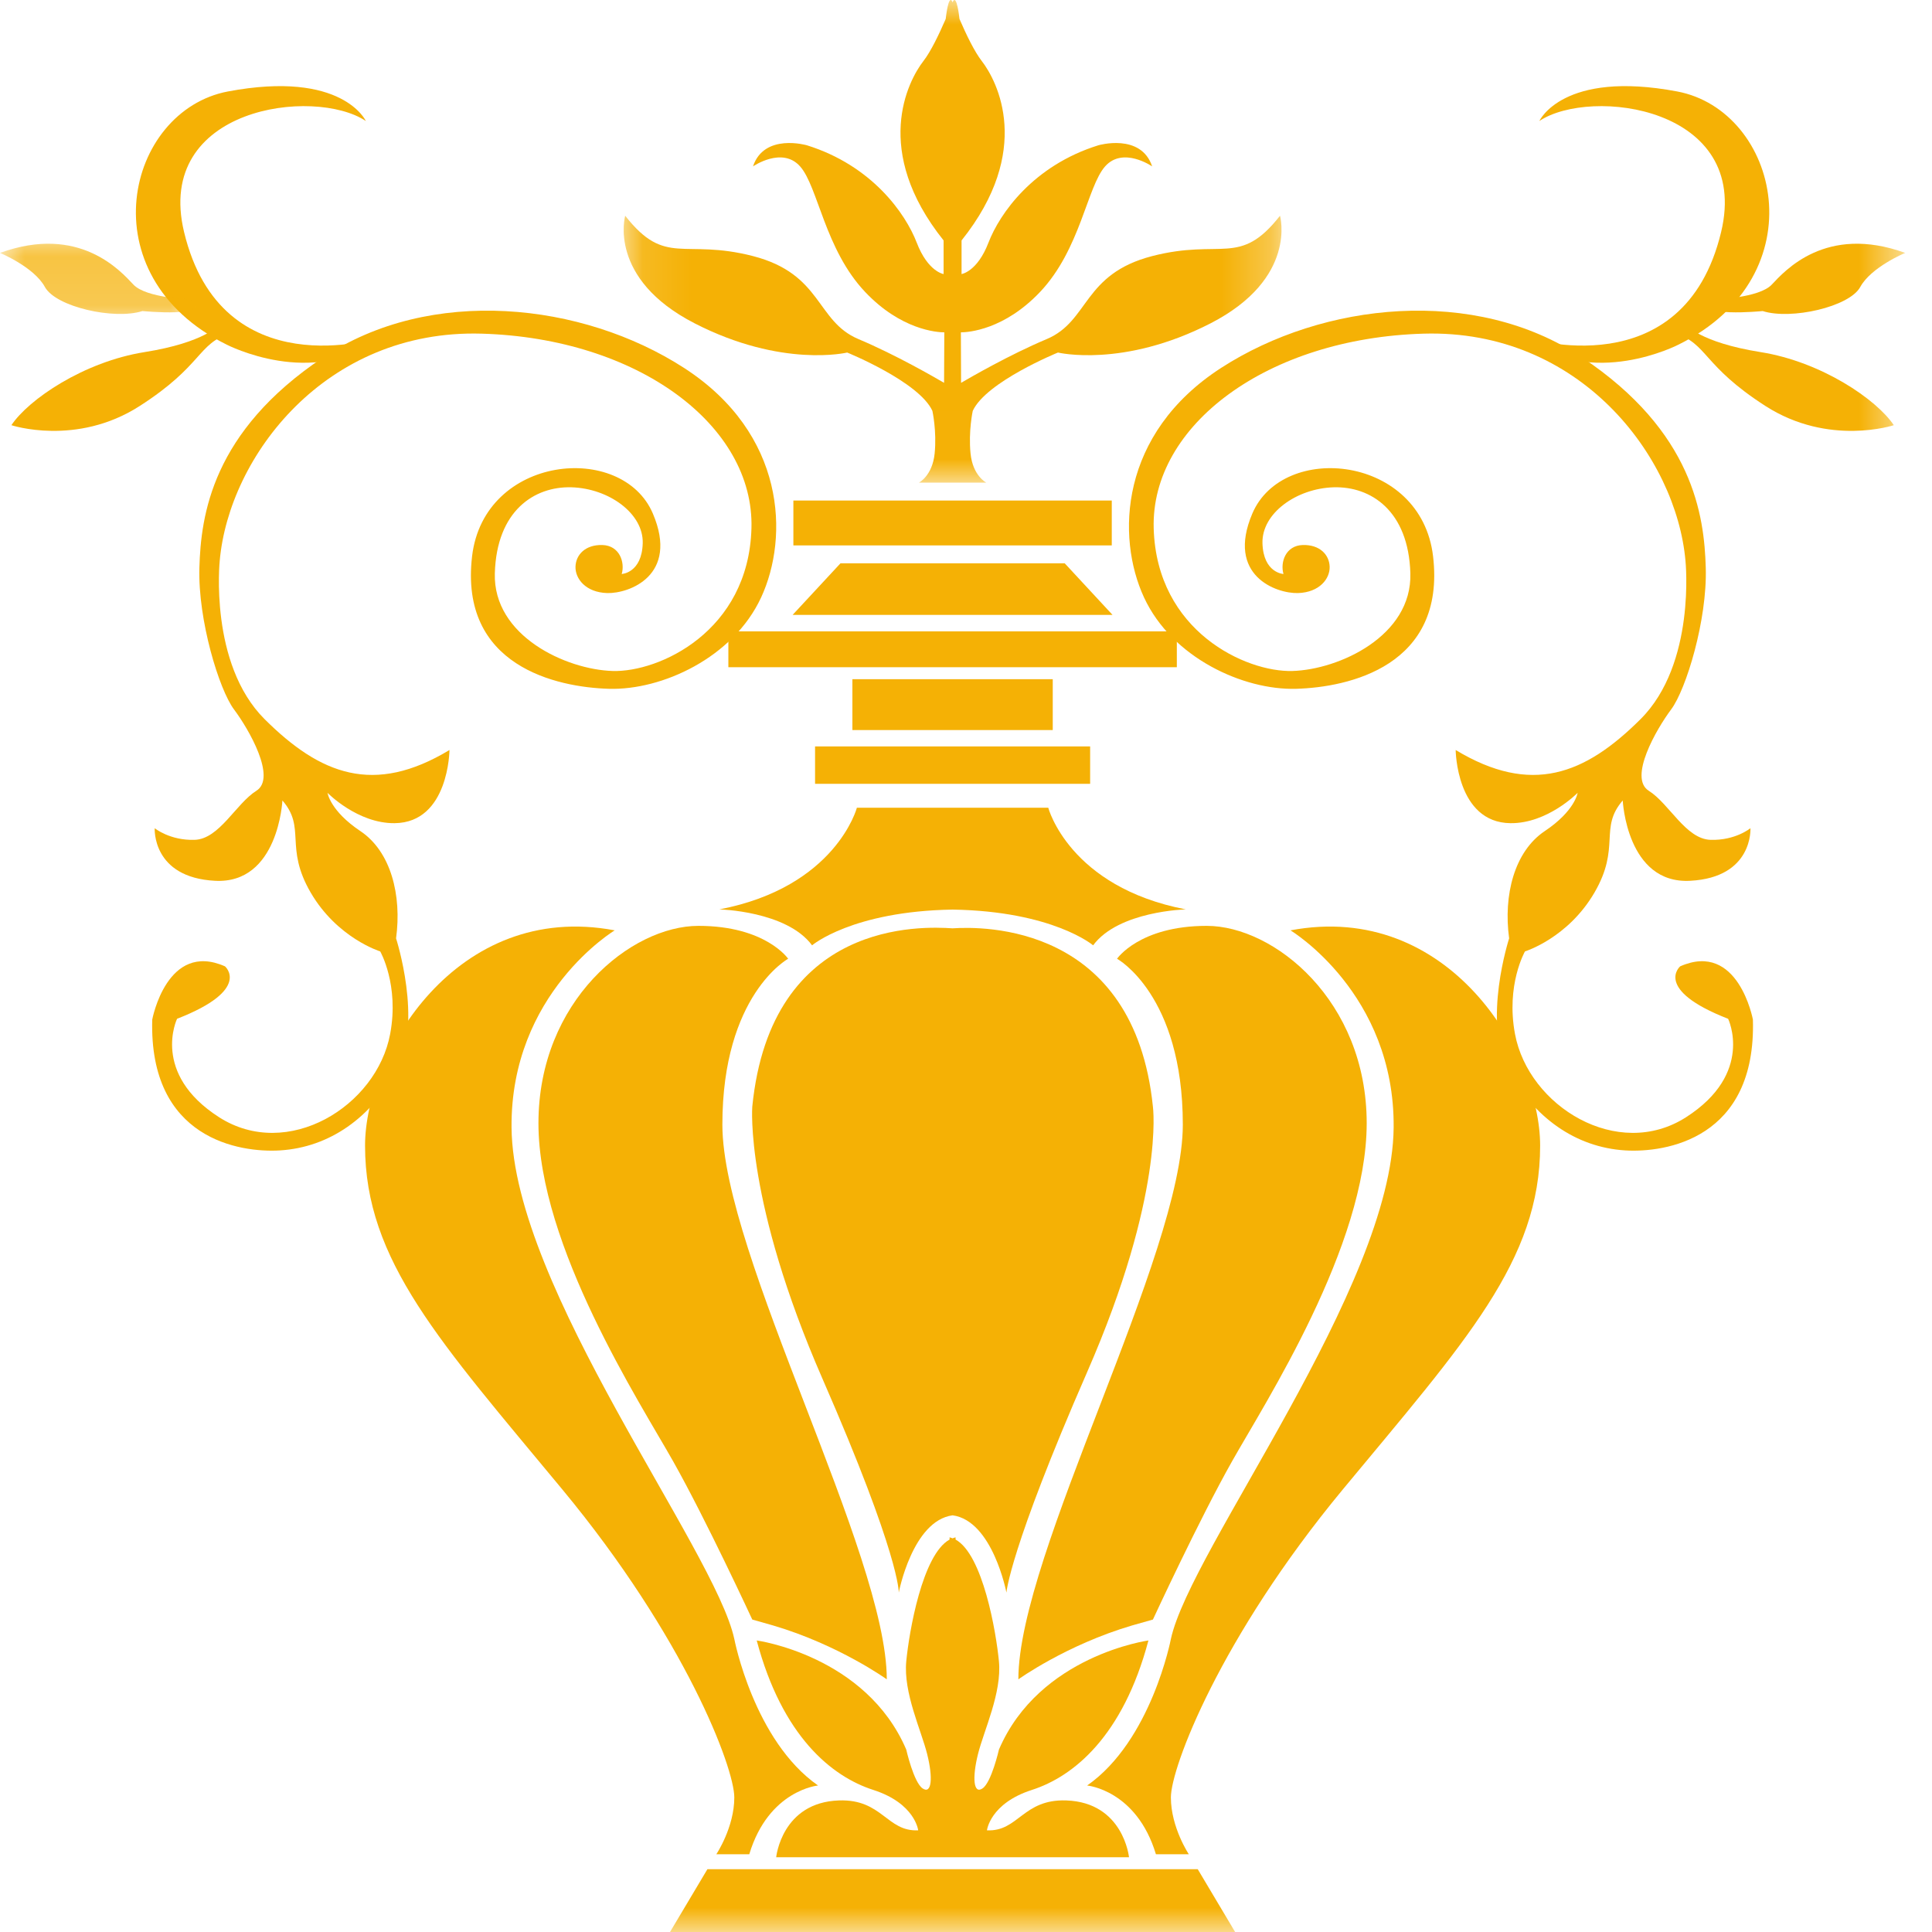 <?xml version="1.0" encoding="UTF-8"?>
<svg width="40px" height="40px" viewBox="0 0 40 40" version="1.1" xmlns="http://www.w3.org/2000/svg" xmlns:xlink="http://www.w3.org/1999/xlink">
    <!-- Generator: Sketch 56.3 (81716) - https://sketch.com -->
    <title>mudrec evi</title>
    <desc>Created with Sketch.</desc>
    <defs>
        <polygon id="path-1" points="0 0.246 4.042 0.246 4.042 1.7 0 1.7"></polygon>
        <polygon id="path-3" points="0.112 0 13.732 0 13.732 9.992 0.112 9.992"></polygon>
        <polygon id="path-5" points="0 40 39.444 40 39.444 0 0 0"></polygon>
    </defs>
    <g id="Page-1" stroke="none" stroke-width="1" fill="none" fill-rule="evenodd">
        <g id="2020-6-30-icons" transform="translate(-185, -956)">
            <g id="mudrec-evi" transform="translate(185, 956)">
                <path d="M16.318,19.85 C16.318,19.85 14.956,20.593 14.956,23.285 C14.956,25.979 18.36,32.169 18.36,34.769 C18.36,34.769 17.37,34.056 16.008,33.654 L15.575,33.531 C15.575,33.531 14.615,31.457 13.934,30.25 C13.253,29.043 11.148,25.792 11.148,23.255 C11.148,20.717 13.068,19.169 14.46,19.169 C15.853,19.169 16.318,19.85 16.318,19.85" id="Fill-1" fill="#F5B105"></path>
                <path d="M12.727,19.262 C12.727,19.262 10.565,20.562 10.591,23.347 C10.622,26.659 14.801,32.076 15.203,33.933 C15.203,33.933 15.606,36.038 16.937,36.967 C16.937,36.967 15.915,37.059 15.513,38.39 L14.831,38.39 C14.831,38.39 15.203,37.834 15.203,37.214 C15.203,36.595 14.181,33.902 11.643,30.838 C9.105,27.774 7.558,26.102 7.558,23.719 C7.558,21.831 9.446,18.643 12.727,19.262" id="Fill-3" fill="#F5B105"></path>
                <path d="M4.549,11.612 C4.549,11.612 4.327,13.742 5.479,14.89 C6.632,16.038 7.741,16.473 9.306,15.528 C9.306,15.528 9.294,17.03 8.172,17.043 C7.403,17.052 6.781,16.415 6.781,16.415 C6.781,16.415 6.834,16.788 7.463,17.208 C8.092,17.629 8.322,18.534 8.2,19.428 C8.2,19.428 8.758,21.148 8.217,22.154 C7.689,23.135 6.825,23.754 5.798,23.818 C4.967,23.869 3.081,23.585 3.152,21.109 C3.152,21.109 3.456,19.476 4.658,20.007 C4.658,20.007 5.221,20.487 3.666,21.093 C3.666,21.093 3.12,22.223 4.536,23.131 C5.952,24.038 7.799,22.906 8.078,21.406 C8.268,20.39 7.872,19.698 7.872,19.698 C7.872,19.698 6.982,19.424 6.432,18.479 C5.883,17.535 6.343,17.145 5.847,16.573 C5.847,16.573 5.765,18.305 4.453,18.236 C3.141,18.168 3.203,17.147 3.203,17.147 C3.203,17.147 3.516,17.404 4.029,17.388 C4.542,17.372 4.884,16.638 5.308,16.372 C5.732,16.106 5.153,15.098 4.844,14.687 C4.536,14.275 4.097,12.838 4.128,11.755 C4.159,10.672 4.388,8.938 6.689,7.401 C8.911,5.917 12.054,6.255 14.162,7.617 C16.269,8.979 16.339,11.118 15.758,12.37 C15.177,13.622 13.699,14.292 12.61,14.261 C11.522,14.23 9.506,13.79 9.774,11.516 C10.022,9.418 12.882,9.14 13.517,10.633 C14.064,11.918 13.02,12.291 12.572,12.279 C12.124,12.265 11.908,11.98 11.915,11.733 C11.922,11.485 12.12,11.274 12.472,11.284 C12.825,11.294 12.943,11.638 12.872,11.884 C12.872,11.884 13.289,11.865 13.307,11.247 C13.324,10.628 12.602,10.112 11.834,10.089 C11.066,10.066 10.282,10.571 10.245,11.87 C10.207,13.17 11.725,13.864 12.685,13.892 C13.646,13.92 15.497,13.074 15.558,10.94 C15.62,8.805 13.205,7.002 9.972,6.908 C6.738,6.814 4.74,9.45 4.549,11.612" id="Fill-5" fill="#F5B105"></path>
                <path d="M7.851,6.99 C7.851,6.99 4.59,8.05 3.811,4.804 C3.189,2.214 6.509,1.796 7.574,2.505 C7.574,2.505 7.093,1.445 4.717,1.894 C2.618,2.292 1.784,5.695 4.693,7.135 C4.693,7.135 6.497,8.07 7.851,6.99" id="Fill-7" fill="#F5B105"></path>
                <g id="Group-11" transform="translate(0, 4.8)">
                    <mask id="mask-2" fill="white">
                        <use xlink:href="#path-1"></use>
                    </mask>
                    <g id="Clip-10"></g>
                    <path d="M3.94,1.398 C3.94,1.398 3.025,1.372 2.762,1.092 C2.499,0.814 1.645,-0.161 -0,0.436 C-0,0.436 0.704,0.728 0.929,1.141 C1.155,1.555 2.367,1.827 2.949,1.64 C2.949,1.64 4.437,1.786 3.94,1.398" id="Fill-9" fill="#F5B105" mask="url(#mask-2)"></path>
                </g>
                <path d="M4.535,6.724 C4.535,6.724 4.253,7.089 2.992,7.29 C1.732,7.491 0.59,8.271 0.236,8.803 C0.236,8.803 1.58,9.249 2.892,8.406 C4.206,7.562 4.083,7.117 4.768,6.9 L4.535,6.724 Z" id="Fill-12" fill="#F5B105"></path>
                <g id="Group-16" transform="translate(12.8, 0)">
                    <mask id="mask-4" fill="white">
                        <use xlink:href="#path-3"></use>
                    </mask>
                    <g id="Clip-15"></g>
                    <path d="M13.701,4.467 C12.865,5.534 12.494,4.931 11.054,5.302 C9.615,5.674 9.754,6.648 8.872,7.02 C8.092,7.348 7.277,7.822 7.098,7.926 L7.094,6.881 C7.253,6.88 7.992,6.827 8.733,6.045 C9.569,5.163 9.708,3.863 10.08,3.445 C10.451,3.027 11.054,3.445 11.054,3.445 C10.822,2.749 9.94,3.008 9.94,3.008 C8.593,3.427 7.897,4.42 7.665,5.024 C7.433,5.627 7.108,5.674 7.108,5.674 L7.108,4.978 C8.594,3.12 7.851,1.681 7.526,1.263 C7.375,1.069 7.204,0.715 7.065,0.392 C7.065,0.392 7.007,-0.164 6.922,0.048 C6.838,-0.164 6.78,0.392 6.78,0.392 C6.64,0.715 6.47,1.069 6.319,1.263 C5.994,1.681 5.251,3.12 6.736,4.978 L6.736,5.674 C6.736,5.674 6.412,5.627 6.18,5.024 C5.948,4.42 5.252,3.427 3.906,3.008 C3.906,3.008 3.022,2.749 2.79,3.445 C2.79,3.445 3.394,3.027 3.765,3.445 C4.137,3.863 4.276,5.163 5.112,6.045 C5.852,6.827 6.592,6.88 6.751,6.881 L6.746,7.926 C6.567,7.822 5.752,7.348 4.972,7.02 C4.09,6.648 4.229,5.674 2.79,5.302 C1.351,4.931 0.98,5.534 0.144,4.467 C0.144,4.467 -0.228,5.766 1.583,6.695 C3.394,7.624 4.74,7.299 4.74,7.299 C4.74,7.299 6.226,7.902 6.504,8.506 C6.504,8.506 6.597,8.924 6.551,9.388 C6.504,9.852 6.226,9.992 6.226,9.992 L7.619,9.992 C7.619,9.992 7.34,9.852 7.294,9.388 C7.248,8.924 7.34,8.506 7.34,8.506 C7.619,7.902 9.104,7.299 9.104,7.299 C9.104,7.299 10.451,7.624 12.262,6.695 C14.072,5.766 13.701,4.467 13.701,4.467" id="Fill-14" fill="#F5B105" mask="url(#mask-4)"></path>
                </g>
                <mask id="mask-6" fill="white">
                    <use xlink:href="#path-5"></use>
                </mask>
                <g id="Clip-18"></g>
                <polygon id="Fill-17" fill="#F5B105" mask="url(#mask-6)" points="16.426 11.292 23.018 11.292 23.018 10.363 16.426 10.363"></polygon>
                <polygon id="Fill-19" fill="#F5B105" mask="url(#mask-6)" points="22.044 11.663 17.401 11.663 16.41 12.731 23.034 12.731"></polygon>
                <polygon id="Fill-20" fill="#F5B105" mask="url(#mask-6)" points="15.08 13.814 24.365 13.814 24.365 13.072 15.08 13.072"></polygon>
                <polygon id="Fill-21" fill="#F5B105" mask="url(#mask-6)" points="17.648 15.115 21.796 15.115 21.796 14.062 17.648 14.062"></polygon>
                <polygon id="Fill-22" fill="#F5B105" mask="url(#mask-6)" points="16.875 16.228 22.57 16.228 22.57 15.454 16.875 15.454"></polygon>
                <path d="M21.703,16.723 L17.741,16.723 C17.741,16.723 17.308,18.364 14.894,18.828 C14.894,18.828 16.287,18.86 16.813,19.572 C16.813,19.572 17.641,18.866 19.722,18.832 C21.803,18.866 22.632,19.572 22.632,19.572 C23.158,18.86 24.551,18.828 24.551,18.828 C22.136,18.364 21.703,16.723 21.703,16.723" id="Fill-23" fill="#F5B105" mask="url(#mask-6)"></path>
                <path d="M23.87,22.914 C23.483,19.122 20.343,19.179 19.722,19.22 C19.101,19.179 15.961,19.029 15.575,22.914 C15.575,22.914 15.42,24.864 17.029,28.547 C18.639,32.231 18.608,32.973 18.608,32.973 C18.608,32.973 18.891,31.485 19.722,31.373 C20.553,31.485 20.837,32.973 20.837,32.973 C20.837,32.973 20.899,32.091 22.508,28.408 C24.117,24.724 23.87,22.914 23.87,22.914" id="Fill-24" fill="#F5B105" mask="url(#mask-6)"></path>
                <path d="M23.127,19.85 C23.127,19.85 24.489,20.593 24.489,23.285 C24.489,25.979 21.084,32.169 21.084,34.769 C21.084,34.769 22.074,34.056 23.436,33.654 L23.87,33.531 C23.87,33.531 24.829,31.457 25.511,30.25 C26.191,29.043 28.296,25.792 28.296,23.255 C28.296,20.717 26.377,19.169 24.984,19.169 C23.591,19.169 23.127,19.85 23.127,19.85" id="Fill-25" fill="#F5B105" mask="url(#mask-6)"></path>
                <path d="M26.718,19.262 C26.718,19.262 28.88,20.562 28.854,23.347 C28.822,26.659 24.644,32.076 24.242,33.933 C24.242,33.933 23.839,36.038 22.508,36.967 C22.508,36.967 23.53,37.059 23.932,38.39 L24.613,38.39 C24.613,38.39 24.242,37.834 24.242,37.214 C24.242,36.595 25.263,33.902 27.801,30.838 C30.339,27.774 31.887,26.102 31.887,23.719 C31.887,21.831 29.999,18.643 26.718,19.262" id="Fill-26" fill="#F5B105" mask="url(#mask-6)"></path>
                <path d="M34.896,11.612 C34.896,11.612 35.118,13.742 33.965,14.89 C32.813,16.038 31.704,16.473 30.138,15.528 C30.138,15.528 30.151,17.03 31.272,17.043 C32.041,17.052 32.663,16.415 32.663,16.415 C32.663,16.415 32.61,16.788 31.981,17.208 C31.353,17.629 31.123,18.534 31.245,19.428 C31.245,19.428 30.686,21.148 31.228,22.154 C31.756,23.135 32.62,23.754 33.647,23.818 C34.478,23.869 36.364,23.585 36.292,21.109 C36.292,21.109 35.988,19.476 34.786,20.007 C34.786,20.007 34.223,20.487 35.779,21.093 C35.779,21.093 36.324,22.223 34.908,23.131 C33.493,24.038 31.646,22.906 31.366,21.406 C31.176,20.39 31.573,19.698 31.573,19.698 C31.573,19.698 32.462,19.424 33.012,18.479 C33.561,17.535 33.101,17.145 33.597,16.573 C33.597,16.573 33.679,18.305 34.991,18.236 C36.303,18.168 36.241,17.147 36.241,17.147 C36.241,17.147 35.929,17.404 35.415,17.388 C34.902,17.372 34.56,16.638 34.136,16.372 C33.712,16.106 34.292,15.098 34.6,14.687 C34.908,14.275 35.348,12.838 35.316,11.755 C35.285,10.672 35.057,8.938 32.756,7.401 C30.534,5.917 27.39,6.255 25.282,7.617 C23.176,8.979 23.106,11.118 23.686,12.37 C24.267,13.622 25.745,14.292 26.834,14.261 C27.922,14.23 29.938,13.79 29.67,11.516 C29.422,9.418 26.562,9.14 25.928,10.633 C25.381,11.918 26.425,12.291 26.872,12.279 C27.32,12.265 27.537,11.98 27.529,11.733 C27.522,11.485 27.324,11.274 26.972,11.284 C26.62,11.294 26.502,11.638 26.573,11.884 C26.573,11.884 26.156,11.865 26.138,11.247 C26.12,10.628 26.842,10.112 27.611,10.089 C28.379,10.066 29.162,10.571 29.2,11.87 C29.237,13.17 27.72,13.864 26.759,13.892 C25.798,13.92 23.948,13.074 23.886,10.94 C23.825,8.805 26.239,7.002 29.473,6.908 C32.706,6.814 34.705,9.45 34.896,11.612" id="Fill-27" fill="#F5B105" mask="url(#mask-6)"></path>
                <path d="M31.593,6.99 C31.593,6.99 34.855,8.05 35.634,4.804 C36.255,2.214 32.935,1.796 31.871,2.505 C31.871,2.505 32.352,1.445 34.727,1.894 C36.826,2.292 37.66,5.695 34.752,7.135 C34.752,7.135 32.947,8.07 31.593,6.99" id="Fill-28" fill="#F5B105" mask="url(#mask-6)"></path>
                <path d="M35.505,6.198 C35.505,6.198 36.42,6.172 36.683,5.892 C36.946,5.614 37.799,4.639 39.445,5.236 C39.445,5.236 38.741,5.528 38.515,5.941 C38.29,6.355 37.077,6.627 36.495,6.44 C36.495,6.44 35.007,6.586 35.505,6.198" id="Fill-29" fill="#F5B105" mask="url(#mask-6)"></path>
                <path d="M34.909,6.724 C34.909,6.724 35.192,7.089 36.452,7.29 C37.712,7.491 38.854,8.271 39.209,8.803 C39.209,8.803 37.865,9.249 36.552,8.406 C35.239,7.562 35.362,7.117 34.677,6.9 L34.909,6.724 Z" id="Fill-30" fill="#F5B105" mask="url(#mask-6)"></path>
                <path d="M24.798,38.7 L14.646,38.7 L13.872,40 L25.572,40 L24.798,38.7 Z M18.082,37.059 C18.948,37.338 19.01,37.895 19.01,37.895 C18.36,37.926 18.267,37.245 17.37,37.276 C16.184,37.316 16.07,38.452 16.07,38.452 L23.375,38.452 C23.375,38.452 23.26,37.316 22.075,37.276 C21.177,37.245 21.084,37.926 20.434,37.895 C20.434,37.895 20.496,37.338 21.363,37.059 C22.229,36.781 23.251,35.945 23.777,33.964 C23.777,33.964 21.518,34.273 20.682,36.223 C20.682,36.223 20.527,36.905 20.341,37.028 C20.156,37.153 20.125,36.811 20.248,36.317 C20.372,35.821 20.744,35.047 20.682,34.397 C20.624,33.791 20.35,32.185 19.784,31.875 L19.784,31.829 C19.763,31.832 19.743,31.843 19.722,31.85 C19.702,31.843 19.682,31.832 19.66,31.829 L19.66,31.875 C19.095,32.185 18.821,33.791 18.763,34.397 C18.701,35.047 19.072,35.821 19.196,36.317 C19.32,36.811 19.289,37.153 19.103,37.028 C18.917,36.905 18.763,36.223 18.763,36.223 C17.927,34.273 15.667,33.964 15.667,33.964 C16.194,35.945 17.215,36.781 18.082,37.059 L18.082,37.059 Z" id="Fill-31" fill="#F5B105" mask="url(#mask-6)"></path>
            </g>
        </g>
    </g>
</svg>
